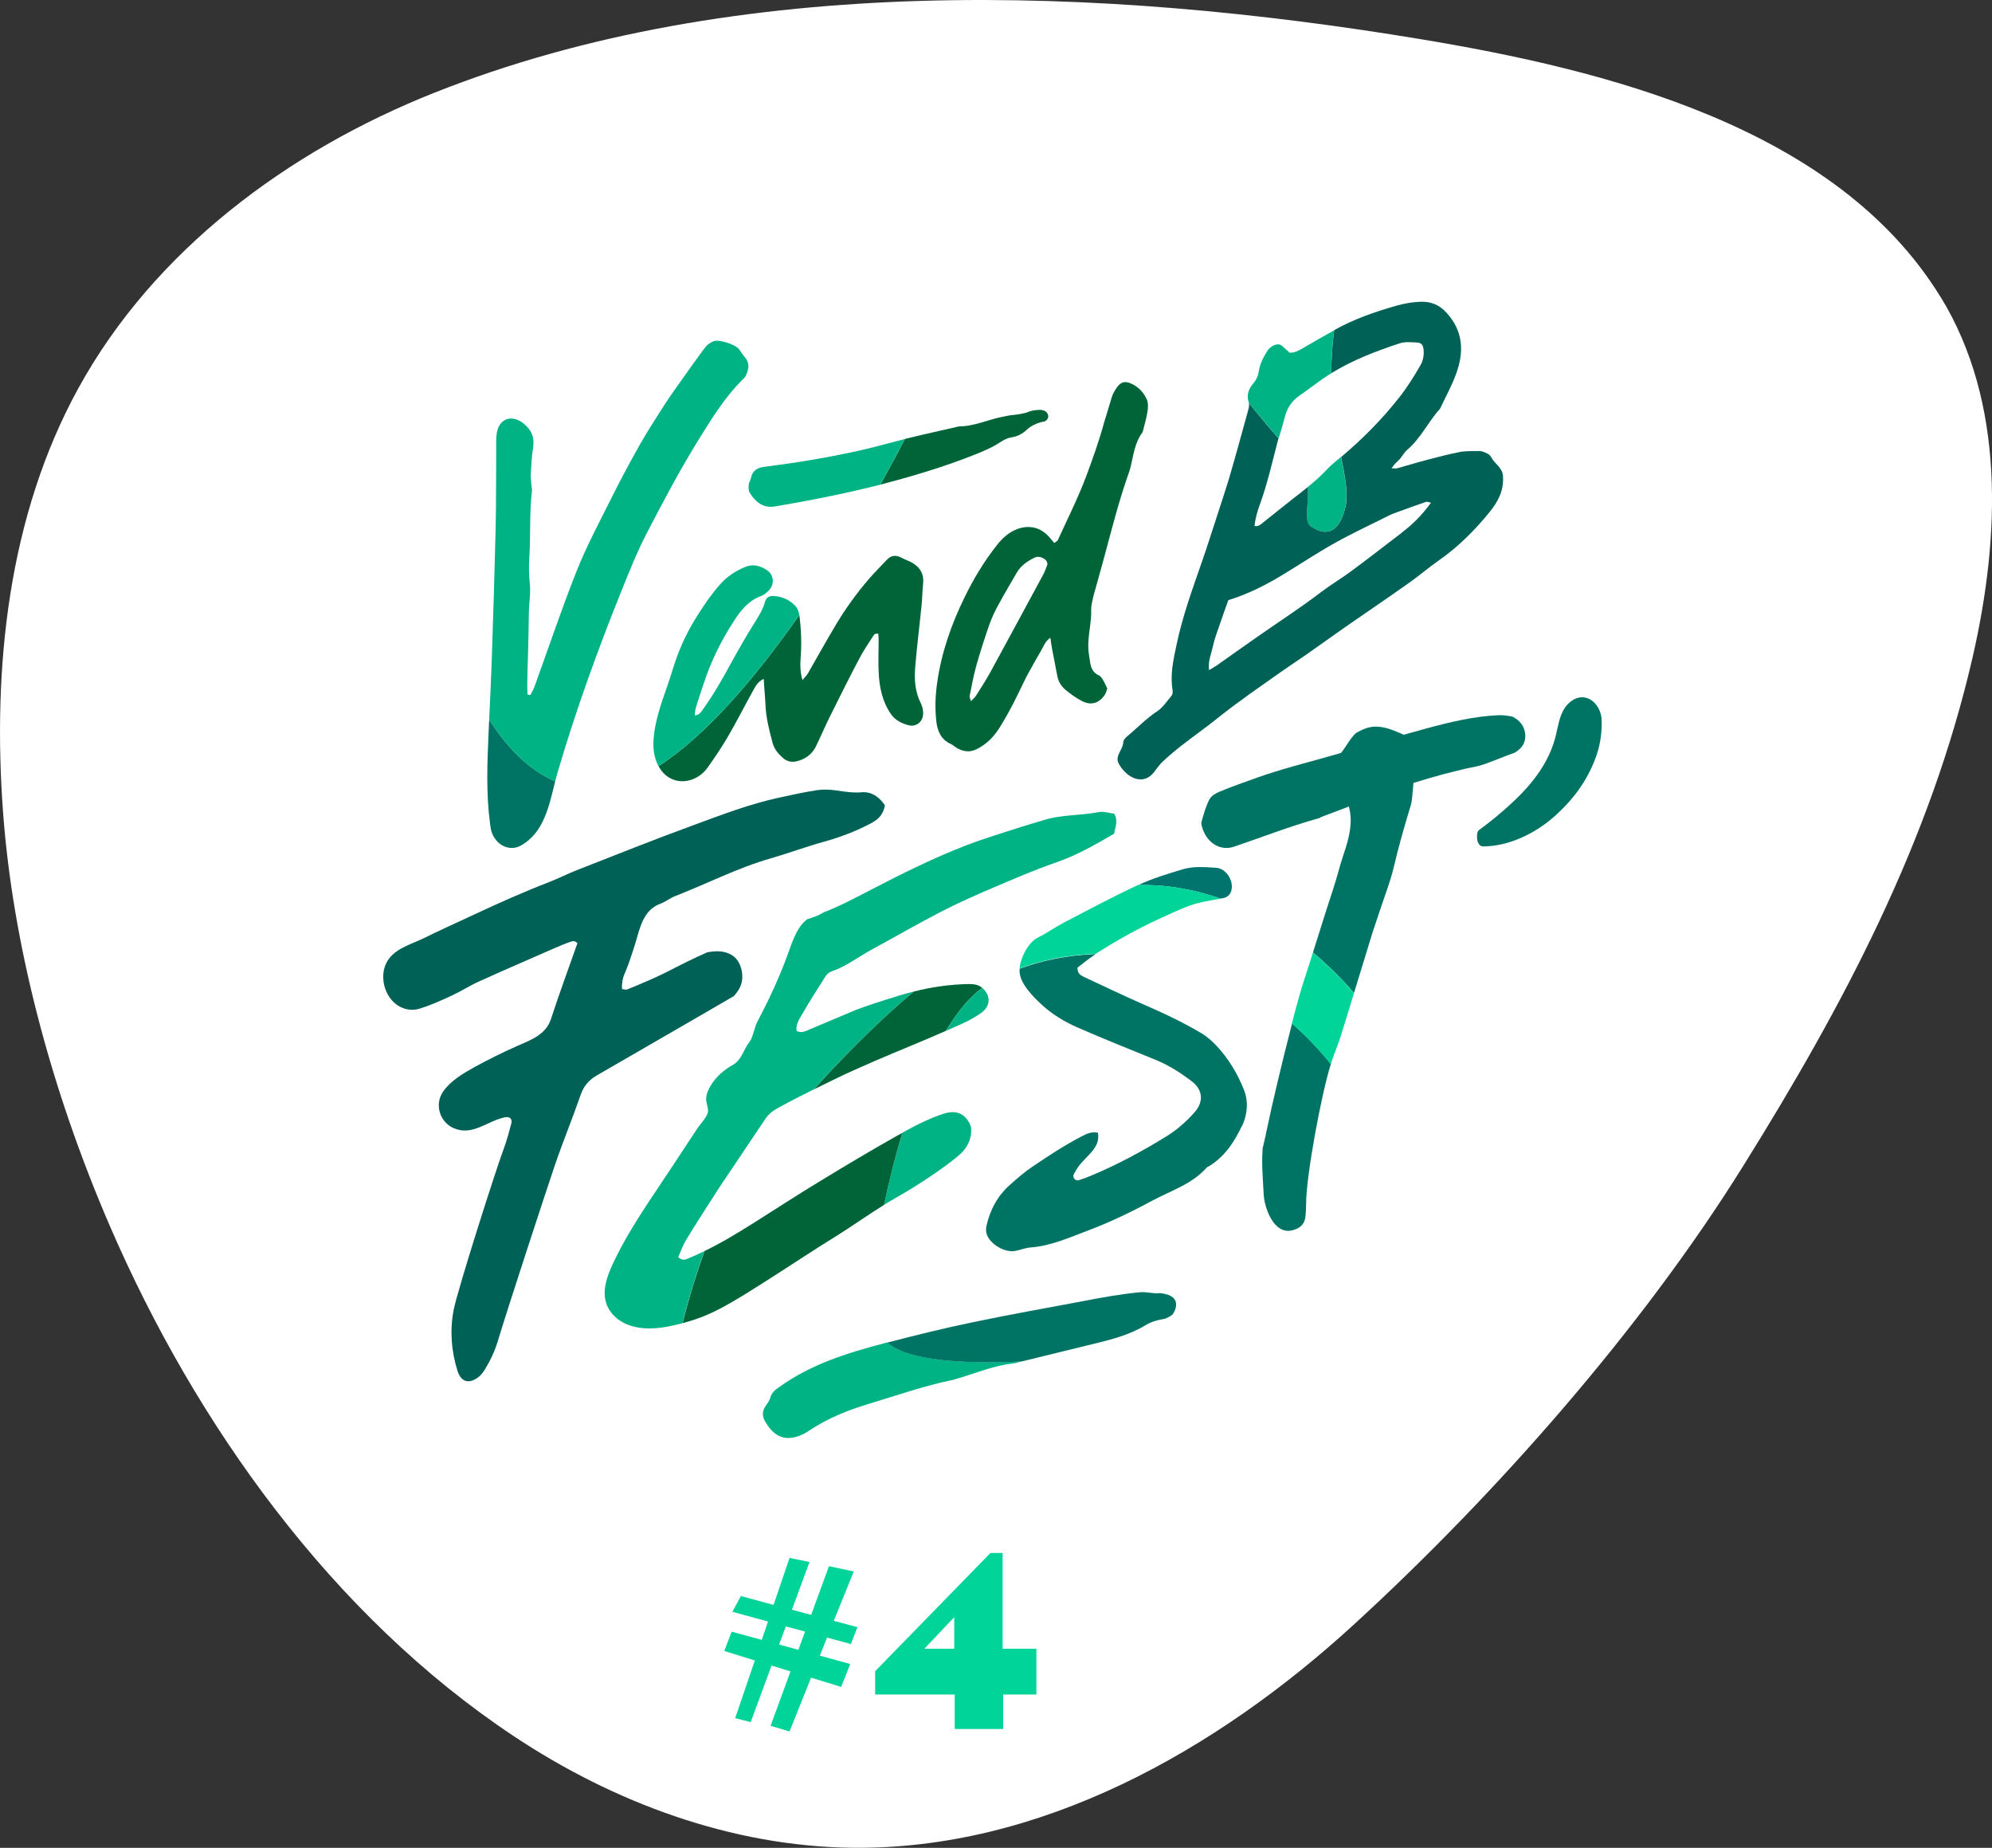 <svg xmlns="http://www.w3.org/2000/svg" id="Calque_2" data-name="Calque 2" viewBox="0 0 288.6 267.68"><rect x="0" y="0" width="288.6" height="267.68" fill="#333333" stroke="none"/><defs><style>      .cls-1 {        fill: #00d499;      }      .cls-1, .cls-2, .cls-3, .cls-4, .cls-5, .cls-6, .cls-7 {        stroke-width: 0px;      }      .cls-2 {        fill: #00746d;      }      .cls-3 {        fill: #fff;      }      .cls-4 {        fill: #006439;      }      .cls-5 {        fill: #00b385;      }      .cls-6 {        fill: #007464;      }      .cls-7 {        fill: #006257;      }    </style></defs><g id="Calque_1-2" data-name="Calque 1"><g><path class="cls-3" d="m281.15,43.03c-15.16-24.72-48.73-32.94-75.35-37.36C159.81-1.96,106.92-4.09,62.84,13.47c-21.14,8.41-40.49,22.8-51.46,42.72C1.19,74.72-1.12,96.69.45,117.77c1.4,18.76,6.77,39.74,15.51,59.93,12.41,28.66,32.19,56.35,58.47,73.8,14.5,9.64,31.51,15.94,48.92,16.17,27.24.36,52.82-13.99,72.89-32.42,20.53-18.82,41.6-42.72,56.31-66.34,14.47-23.2,27.09-46.9,33.26-73.78,3.99-17.44,4.71-36.85-4.65-52.11Z"></path><path class="cls-2" d="m178.4,128.97c-.15.68-.63,1.04-1.31,1.16l-.26.04h-.01c-3.58-1.26-7.58-2.04-11.93-1.96h.03c2.04-.96,4.23-1.61,6.39-2.27,1.57-.48,3.24-.34,4.87-.23,1.44.08,2.57,1.83,2.23,3.26Z"></path><path class="cls-7" d="m128.21,116.68c-.27,1.3-.88,1.97-1.98,2.56-2.22,1.18-4.5,2.04-6.91,2.71-2.56.71-5.05,1.64-7.61,2.38-4.83,1.38-9.28,3.69-13.94,5.5-.73.29-1.35.81-2.08,1.08-1.63.6-2.41,1.9-2.94,3.41-.37,1.04-.6,2.11-.96,3.15-.38,1.18-.78,2.38-1.27,3.52-.33.74-.44,1.46-.41,2.28.31.04.56.14.74.07,2.16-.88,4.31-1.78,6.39-2.86,1.72-.89,3.46-1.75,5.23-2.53,1.24-.22,2.5-.27,3.63.45,1.2.77,1.68,2.65,1.34,3.98-.19.75-.63,1.37-1.14,1.94l-.11.05c-1.75,1.01-3.5,2.05-5.27,3.06-4.79,2.78-9.59,5.55-14.39,8.32-1.12.64-1.92,1.49-2.37,2.76-1.2,3.47-2.61,6.87-3.79,10.34-1.23,3.61-7.14,21.67-8.22,25.34-.45,1.52-1.11,2.91-1.93,4.25-.25.38-.55.78-.9,1.05-1.37,1.03-2.5.75-3.04-.9-.9-2.9-1.12-5.83-.56-8.8.6-3.06,6.17-20.49,7.28-23.43.44-1.16.74-2.38,1.07-3.58.19-.74-.23-1.05-.94-.92-2.54.52-4.71,2.78-7.44,1.55-2.01-.9-2.75-3.45-1.5-5.27,1.12-1.61,2.87-2.61,4.56-3.56,2-1.09,4.05-2.12,6.14-3.04,2.02-.89,4.19-1.63,4.94-3.94,1.2-3.69,2.56-7.35,3.83-10.97-.41-.45-.81-.26-1.15-.15-.74.26-1.45.57-2.18.88-3.64,1.6-7.31,3.17-10.93,4.82-1.34.6-2.6,1.42-3.94,2.04-1.55.71-3.12,1.44-4.76,1.92-1.42.42-2.94-.12-3.91-1.22-1.22-1.35-1.64-3.57-.9-5.24.94-2.16,3.46-2.79,5.42-3.73,2.38-1.18,4.8-2.26,7.2-3.38,3.67-1.72,7.36-3.37,11.12-4.82,1.31-.52,2.57-1.15,3.87-1.67,5.68-2.22,11.33-4.49,17.06-6.58,4.02-1.48,8.04-3.02,12.26-3.94,1.83-.4,3.67-.81,5.51-1.09.92-.14,1.89-.1,2.8.03,1.23.18,2.42.38,3.71.27,1.4-.12,2.53.64,3.39,1.92Z"></path><path class="cls-5" d="m161.42,120.77c-2.75,1.61-5.49,3.17-8.54,4.21-3.02,1.05-5.98,2.33-8.92,3.58-2.59,1.11-5.16,2.24-7.65,3.53-3.39,1.75-6.7,3.67-10.06,5.49-1.92,1.05-3.65,2.42-5.76,3.13-.34.11-.68.4-.88.7-1.18,1.85-2.35,3.71-3.45,5.6-.41.71-.9,1.45-.74,2.35.74.34,1.3,0,1.86-.23,2.23-.93,4.45-1.89,6.69-2.82.79-.31,1.6-.59,2.41-.86,1.34-.44,2.68-.86,4.02-1.27.64-.19,1.29-.38,1.94-.53-5.36,4.56-10.3,9.56-14.45,14.17h-.01c-1.81.89-3.6,1.81-5.36,2.79-.71.4-1.26.9-1.7,1.57-1.6,2.39-3.21,4.79-4.83,7.2-.82,1.23-1.67,2.45-2.46,3.71-1.4,2.16-2.79,4.32-4.13,6.53-.48.79-.78,1.68-1.14,2.48.63.64,1.14.33,1.63.12.73-.3,1.44-.63,2.15-.97-1.14,3.15-2.27,6.8-3.17,10.44-.68.18-1.37.33-2.07.47-2.26.44-4.91.48-6.92-.81-1.04-.66-1.87-1.7-2.15-2.91-.51-2.12.62-4.51,1.55-6.39,1.78-3.58,3.99-6.88,6.21-10.21,1.23-1.83,2.45-3.67,3.65-5.51.6-.92,1.22-1.85,1.82-2.76.41-.64,1.46-1.71,1.6-2.45.12-.63-.31-1.34-.25-2.05.05-.7.37-1.35.73-1.93.74-1.19,1.89-2.19,3.11-2.86,1.33-.73,1.57-2.28,2.45-3.37.47-.59.7-2.05,1.07-2.79.56-1.11,1.14-2.2,1.68-3.32,1.11-2.33,2.13-4.68,2.98-7.11.38-1.08.77-2.15,1.37-3.12.37-.62.78-1.05,1.23-1.4.83-.26,1.67-.53,2.38-1,2.37-.9,4.62-2.12,6.88-3.28,4.51-2.34,9.04-4.61,13.79-6.43,2.61-1.01,5.32-1.81,7.99-2.68,1.04-.34,2.09-.62,3.13-.94,2.63-.86,5.42-.67,8.1-1.2.71-.14,1.52.15,2.22.23.63,1.07.14,1.94-.01,2.93Z"></path><path class="cls-4" d="m142.31,143.11c-1.85,1.31-3.61,3.49-5.27,6.22-1.59.71-3.2,1.38-4.8,2.05-3.82,1.59-7.63,3.17-11.37,4.98-.99.48-1.97.96-2.95,1.45,4.15-4.61,9.08-9.62,14.45-14.17,2.6-.66,5.25-1.04,7.96-1.09.73,0,1.42.07,1.98.56Z"></path><path class="cls-5" d="m142.19,146.71c-.88.63-1.86,1.16-2.85,1.61-.77.34-1.53.68-2.3,1.01,1.66-2.74,3.42-4.91,5.27-6.22,1.26,1.07,1.23,2.61-.12,3.6Z"></path><path class="cls-5" d="m140.7,164.09c-.1,1.41-.86,2.52-1.9,3.38-1.26,1.04-2.6,2-3.95,2.91-1.61,1.08-3.27,2.13-4.97,3.09-.6.34-1.19.68-1.78,1.05.68-3.42,1.59-6.98,2.65-10.44,1.93-1.07,3.89-2.08,5.99-2.75,1.81-.57,3.05-.04,3.83,1.61.15.33.15.75.12,1.14Z"></path><path class="cls-4" d="m130.75,164.09c-1.07,3.46-1.97,7.02-2.65,10.44-2.39,1.48-4.68,3.13-7.07,4.61-3.32,2.04-6.57,4.23-9.86,6.31-2.24,1.42-4.47,2.87-6.81,4.1-1.74.93-3.57,1.63-5.46,2.12.9-3.64,2.04-7.29,3.17-10.44,2.52-1.22,4.92-2.68,7.31-4.19,3.11-1.96,6.18-3.97,9.32-5.87,3.73-2.27,7.5-4.53,11.3-6.66.26-.14.51-.29.77-.42Z"></path><path class="cls-5" d="m147.89,197.25c-.36.1-.73.22-1.09.26-2.74.29-5.27,1.35-7.88,2.13-.3.08-.6.21-.9.26-4.15.85-8.13,2.26-12.16,3.47-3,.9-5.9,2.07-8.52,3.8-.33.22-.66.44-1.01.6-2.8,1.31-4.35.08-5.49-1.87-.41-.7-.45-1.48.08-2.22.26-.37.56-.77.68-1.19.19-.75.68-1.14,1.29-1.56,4.6-3.3,9.88-4.95,15.25-6.35.14-.04.27-.07.41-.11h.01c2.98,2.65,11.05,3.11,19.33,2.76Z"></path><path class="cls-6" d="m169.82,190.48c-.3.22-.66.4-1.01.55-.26.05-.52.1-.78.15-.67.15-1.37.37-1.96.73-2.3,1.42-4.86,2.09-7.44,2.72-3.49.85-6.98,1.71-10.47,2.56l-.22.05h-.05c-8.28.36-16.35-.1-19.33-2.75,4.1-1.07,8.19-2.08,12.34-2.94,5.34-1.12,10.73-2.07,16.09-3.08,2.68-.52,5.38-1,8.1-1.27,1.04-.11,1.98.26,3,.12h.03c.66.11,1.31.22,1.79.62.81.66.48,1.83-.08,2.54Z"></path><path class="cls-6" d="m179.92,163.12c-1.11,2.34-2.52,4.49-4.84,5.87l-.21.1c-2.13,2.45-5.21,3.38-7.93,4.84-3.01,1.63-6.13,3.13-9.34,4.34-2.68,1-5.34,2.22-8.28,2.44-.77.05-1.52.38-2.28.51-1.52.26-3.65-1.03-4.09-2.45-.11-.36-.12-.78-.04-1.15.52-2.35,1.61-4.39,3.42-5.99,1.04-.93,2.12-1.86,3.27-2.64,2.33-1.57,4.68-3.12,7.18-4.41.71-.37,1.38-.67,2.3-.49.19,1.29-.33,2.07-.94,2.79-.49.6-1.09,1.12-1.59,1.72-.4.47-.71,1-1,1.55-.08.15-.03.48.1.62.12.15.42.26.6.21.6-.18,1.18-.41,1.75-.64,3.84-1.59,7.48-3.56,11-5.73,1.55-.96,2.89-2.15,4.08-3.5,1.33-1.5,1.2-3.24-.41-4.46-1.61-1.23-3.32-2.33-5.23-3.11-3.83-1.56-7.67-3.09-11.45-4.75-1.75-.78-3.42-1.78-4.86-3.06-1.23-1.11-3.31-3.13-3.41-4.91-.01-.16,0-.33.01-.49,3.19-1.19,6.95-1.97,11.03-2.12l-.16.1c-.9.59-1.74,1.29-2.49,1.86-.04.9.51,1.14.98,1.37,2.75,1.29,5.5,2.6,8.28,3.83,3.01,1.31,5.99,2.68,8.81,4.38.71.44,1.38,1.03,1.97,1.64,1.79,1.89,3.13,4.1,4.08,6.5.68,1.74.49,3.58-.3,5.27Z"></path><path class="cls-6" d="m192.81,154.16c-1.38,4.31-3.56,16.18-3.58,20.12,0,.7-.03,1.41-.12,2.09-.14,1.08-.89,1.6-1.86,1.85-2.71.7-4.08-3.26-4.17-5.24-.11-2.09-.31-4.34-.16-6.43v-.15c.25-1.05.47-2.02.67-3,.6-2.95,2.19-9.7,3.6-15.13,1.96,1.7,3.84,3.65,5.64,5.88Z"></path><path class="cls-6" d="m231.37,109.22c-1.07,3.17-2.95,6.22-6.24,9.11-2.79,2.45-6.57,4.28-10.27,4.28-1.03,0-1.04-2.04-.6-2.35,1.68-1.23,3.13-2.42,4.72-3.89,3.06-2.82,5.57-6.02,6.48-10.06.27-1.16.47-2.37,1.03-3.41.57-1.04,1.63-1.93,2.8-1.89,1.56.04,2.68,1.67,2.75,3.21.08,1.55-.16,3.5-.67,4.98Z"></path><path class="cls-6" d="m219.47,109.03c-1.64.56-3.26,1.31-4.91,1.83-.77.23-1.56.33-2.33.52-1.09.26-2.19.53-3.28.82-1.4.38-2.79.78-4.17,1.22-.12,1.41-.23,2.74-.33,3.04-.93,3.06-1.81,6.12-2.54,9.23-.48,2.02-1.26,3.99-1.92,5.99-.36,1.11-.75,2.22-1.11,3.32-.9,2.94-1.81,5.9-2.71,8.84-1.22-1.42-3.23-3.58-5.95-5.86.97-3.06,1.92-6.14,2.93-9.19.53-1.6.92-3.26,1.45-4.84.55-1.61,1.05-3.27,1.09-4.99.01-.74-.1-1.44-.26-2.13-1.24.48-2.49.96-3.75,1.42-.21.08-.38.16-.56.27-.12.03-.23.07-.36.1-4.08,1.15-7.99,2.69-12,4.04-1.86.63-3.78-.45-4.49-2.52-.12-.34-.29-.79-.19-1.11.31-1.11.63-2.24,1.14-3.23.29-.53.93-.9,1.48-1.12,1.75-.73,3.52-1.34,5.29-1.98.38-.14.77-.27,1.15-.4,3.69-1.24,7.44-2.13,11.15-3.23.78-.94,1.57-2.57,2.38-3.01.57-.3,1.16-.59,1.79-.71,1.59-.34,3.2.33,4.69.98l.21.11c1.11-.31,2.23-.63,3.35-.93,3.41-.92,6.83-1.74,10.31-1.9.73-.04,1.42.07,2.12.21.93.47,1.64,1.22,1.81,2.34.19,1.42-.47,2.26-1.49,2.87Z"></path><path class="cls-1" d="m176.81,130.18c-.99.18-1.96.34-2.94.57-1.92.45-3.65,1.33-5.43,2.13-3.37,1.52-6.58,3.3-9.69,5.29-4.08.15-7.84.93-11.03,2.12.15-1.66,1.3-3.82,2.68-4.49,1.33-.66,2.54-1.53,3.86-2.22,3.52-1.83,7.02-3.71,10.62-5.38,4.35-.08,8.34.7,11.93,1.96Z"></path><path class="cls-1" d="m196.17,143.85c-.64,2.12-1.3,4.24-1.96,6.36-.37,1.19-.88,2.34-1.27,3.52-.04.14-.1.29-.14.44-1.79-2.23-3.68-4.19-5.64-5.88h0c.71-2.74,1.37-5.12,1.85-6.54.41-1.24.81-2.5,1.2-3.75,2.72,2.27,4.73,4.43,5.95,5.86Z"></path><path class="cls-5" d="m194.93,73.41c-1.07,4.58-3.5,3.95-5.08,2.8-.94-.68-.26-3.13-.36-5.68.94-.77,1.87-1.57,2.71-2.48.4-.42.82-.81,1.27-1.18.27-.23.55-.45.82-.68.59,3.02,1.05,5.38.63,7.21Z"></path><path class="cls-7" d="m217.76,69.02c-.08-1.33-1.19-1.78-1.67-2.72-.25-.49-.74-.7-1.24-.86-.15-.07-.33-.1-.51-.1-.92.03-1.85-.04-2.75.12-1.63.31-3.24.74-4.86,1.16-1.45.38-2.87.82-4.32,1.22-.18.05-.4,0-.81,0,.26-.33.37-.51.51-.66.23-.23.49-.45.71-.7.37-.44.64-.96,1.07-1.33,1.97-1.67,3.02-4.05,4.73-5.92.78-1.66,1.68-3.27,2.31-4.99,1.2-3.21,1.12-6.27-1.41-8.99-1.09-1.19-2.38-1.61-3.84-1.53-1.15.05-2.3.26-3.39.57-3.11.89-6.16,1.94-8.99,3.53-.3,2.23-.42,4.31-.42,6.24,3.08-1.89,6.46-3.19,9.89-4.32.78-.26,1.71-.16,2.56-.12.62.03.86.4.92,1.05.07.77-.05,1.5-.42,2.18-.94,1.64-1.94,3.24-3.13,4.75-2.49,3.17-5.32,6.01-8.39,8.6.59,3.02,1.05,5.38.63,7.21-1.07,4.58-3.5,3.95-5.08,2.8-.94-.68-.26-3.13-.36-5.68-.75.62-1.5,1.19-2.26,1.78-1.41,1.11-2.79,2.23-4.19,3.34-.36.27-.66.66-1.29.55.1-1.09.41-2.15.78-3.15,1.07-2.93,1.74-5.96,2.53-8.96.05-.21.11-.4.16-.6-1.31-1.46-2.83-3.3-4.32-5.16.11.29.04.68-.05,1-.9,3.27-1.79,6.54-2.74,9.79-.59,1.98-1.26,3.94-1.89,5.91-.7,2.13-1.37,4.28-2.11,6.39-1.38,3.97-2.82,7.92-3.68,12.05-.45,2.13-.93,4.27-.56,6.48.04.27.01.63-.14.82-.66.79-1.26,1.72-2.09,2.27-1.61,1.05-2.9,2.44-4.36,3.64-.25.21-.55.55-.55.82-.03.94-.85,1.64-.83,2.52v.03c.01.27.14.53.29.78,1.11,1.83,3.38,3.05,4.98,1.05.42-.53.81-1.14,1.31-1.59.88-.82,1.81-1.6,2.76-2.34,1.68-1.3,3.42-2.53,5.08-3.86,3.05-2.45,6.29-4.65,9.48-6.91,1.18-.83,2.39-1.61,3.57-2.44,2.12-1.48,4.21-3,6.33-4.46,2.79-1.94,5.61-3.84,8.37-5.8,1.5-1.05,2.9-2.27,4.41-3.32,2.8-1.96,5.18-4.34,7.32-6.98,1.2-1.49,2.09-3.09,1.94-5.18Zm-14.72,8.19c-2.38,1.81-4.73,3.65-7.14,5.43-1.46,1.09-3.06,2.04-4.53,3.15-3.06,2.34-6.31,4.42-9.45,6.63-1.89,1.31-3.75,2.65-5.64,3.98-.31.22-.67.4-1.11.67-.19-1.33.34-2.38.56-3.47.25-1.16.71-2.3,1.09-3.43.37-1.09.75-2.16,1.14-3.23,2.89-.89,5.54-2.24,8.08-3.8,2.45-1.49,4.86-3.09,7.36-4.49,2.61-1.45,5.32-2.71,8-4.05.36-.18.74-.3,1.12-.44,1.34-.49,2.7-.99,4.05-1.45.16-.07.38.04.75.11-1.33,1.85-2.72,3.2-4.3,4.39Z"></path><path class="cls-5" d="m193.3,47.83c-.3,2.23-.42,4.31-.42,6.24-.41.25-.81.51-1.2.78-1.18.82-2.31,1.71-3.5,2.52-1.09.77-1.72,1.81-2.05,3.08-.25,1.03-.57,2.04-.88,3.05-1.31-1.46-2.83-3.3-4.32-5.16-.38-1.05-.05-1.97.6-2.74.48-.55.74-1.14.85-1.83.15-1.04.63-1.97,1.18-2.86.27-.45.67-.78,1.18-.96.36-.11.7-.1.98.14.4.33.77.68,1.11,1,.74.03,1.29-.29,1.83-.6,1.55-.9,3.09-1.79,4.65-2.65Z"></path><path class="cls-4" d="m166.13,57.83c-.45-1-1.22-1.81-2.26-2.27-.77-.34-1.33-.29-1.87.33-.36.41-.63.92-.85,1.41-.41,1.3-.78,2.61-1.19,3.91-.73,2.7-1.67,5.31-2.64,7.91-1.18,3.11-2.68,6.09-4.06,9.12-.05.12-.25.21-.52.42-.31-.37-.53-.64-.75-.89-1.22-1.35-2.82-1.76-4.53-1.16-1.31.47-2.27,1.38-3.08,2.42-1.82,2.31-3.34,4.84-4.62,7.47-1.93,3.93-3.38,8.07-3.99,12.44-.26,1.83-.33,3.67-.12,5.51.15,1.44.67,2.67,2.09,3.32.31.14.57.4.86.57.96.57,1.97.68,2.95.16.66-.33,1.29-.78,1.82-1.29,1.19-1.12,1.92-2.59,2.72-3.97.93-1.64,1.7-3.37,2.54-5.06.15-.3.33-.6.49-.9.59-1.05,1.16-2.11,1.78-3.15.33-.56.53-1.23,1.27-1.75.1.59.15,1.04.23,1.48.26,1.35.53,2.71.78,4.06.15.83.59,1.52,1.22,2.04.75.6,1.55,1.19,2.42,1.63,1.3.64,2.46.26,3.26-.97.18-.27.25-.63.34-.89-.22-.44-.37-.82-.57-1.15-.18-.29-.38-.63-.66-.75-.85-.38-1.14-1.08-1.26-1.92-.08-.63-.21-1.24-.25-1.87-.11-1.96.49-3.86.41-5.81-.01-.56.18-1.14.29-1.71.01-.11.05-.22.08-.33.42-1.55.86-3.09,1.29-4.64,1.15-4.21,2.19-8.45,3.63-12.59.16-.44.31-.86.42-1.31.42-1.71.59-3.5,1.7-4.99l.07-.15c.23-.94.52-1.89.67-2.85.1-.6.14-1.33-.11-1.85Zm-14.43,24.06c-.18.55-.41,1.08-.68,1.57-2.54,4.71-5.08,9.4-7.63,14.08-.62,1.11-1.31,2.16-1.98,3.23-.14.23-.37.41-.74.81-.12-.44-.22-.6-.19-.74.3-1.46.55-2.94.96-4.38.57-2.04,1.23-4.06,1.93-6.07.34-.96.79-1.9,1.29-2.8.85-1.56,1.75-3.09,2.65-4.64.6-1.03,1.56-1.67,2.59-2.18.53-.26,1.34-.01,1.71.49.11.15.18.45.11.63Z"></path><path class="cls-4" d="m151.36,61.05c-.71.1-1.42.36-2.02.75-.19.12-.38.26-.55.42-.63.62-1.35,1-2.26,1.14-.55.08-1.09.36-1.57.67-1.26.83-2.63,1.4-4.02,1.94-4.36,1.72-8.85,3.05-13.39,4.23,1.33-2.39,2.53-4.62,3.54-6.61,2.6-.64,5.23-1.22,7.85-1.82,2.28-.01,4.34-1.05,6.54-1.44.27-.05.55-.11.82-.16.73-.08,1.45-.14,2.15-.34h.1c.36-.15.71-.27,1.08-.36.3-.04.6-.08.9-.1.37,0,.77.05,1.05.31.48.44.34,1.12-.22,1.35Z"></path><path class="cls-5" d="m131.08,63.6c-1.01,1.98-2.22,4.21-3.54,6.61-.36.08-.73.18-1.09.27-4.68,1.16-9.43,2.08-14.2,2.89-1.76.29-2.87-.75-3.64-2.01-.19-.3-.16-.78-.14-1.16.04-.33.27-.64.33-.97.22-1.08.94-1.48,1.96-1.61,2.34-.31,4.68-.62,7-1.03,3.63-.62,7.22-1.35,10.78-2.33.85-.23,1.7-.45,2.54-.66Z"></path><path class="cls-4" d="m133.74,103.38c-.01,1.16-.98,1.96-2.09,1.68-1.01-.26-1.93-.7-2.57-1.61-1.26-1.83-1.68-3.9-1.78-6.05-.08-1.55,0-3.11,0-4.65,0-.33-.04-.64-.05-.94-.49-.12-.63.16-.78.38-.68,1.07-1.41,2.12-1.98,3.23-1.48,2.8-2.89,5.64-4.3,8.47-.68,1.38-1.29,2.82-1.96,4.2-.56,1.16-1.52,1.86-2.76,2.18-.79.21-1.49.03-2.08-.51-.64-.57-1.19-1.22-1.44-2.09-.49-1.83-.97-3.67-1.05-5.58-.05-1.19-.18-2.38-.25-3.75-.86.41-1.18,1.05-1.49,1.61-1.23,2.2-2.37,4.47-3.64,6.66-.93,1.59-1.96,3.12-3.02,4.61-1.64,2.27-4.9,2.76-6.69.4-.15-.21-.29-.42-.4-.64,6.92-4.43,14.09-12.87,20.4-21.89.27,2.05.34,4.12.19,6.17-.08,1.04-.08,2.05.26,3.26.36-.42.63-.7.81-1.01,1.3-2.24,2.54-4.51,3.87-6.73,1.46-2.48,3.13-4.82,5.02-6.99.79-.92,1.66-1.76,2.48-2.65.64-.7,1.34-.79,2.18-.34.55.3,1.18.48,1.7.82,1.05.67,1.57,1.61,1.42,2.91-.12,1.15-.12,2.3-.25,3.43-.29,2.93-.67,5.83-.9,8.76-.14,1.76-.01,3.54.83,5.18.22.44.33,1,.33,1.49Z"></path><path class="cls-5" d="m115.8,89.06v.03c-6.31,9.02-13.48,17.46-20.4,21.89-.57-1.05-.78-2.3-.73-3.5.11-2.85,1.18-5.73,2.11-8.4.29-.81.52-1.64.79-2.46.74-2.3,1.68-4.51,2.94-6.59,1.14-1.87,2.33-3.69,3.78-5.34,1.01-1.15,2.23-1.96,3.63-2.54,1.22-.52,2.27-.18,3.26.49.96.67,1.04,2.05.23,2.87-.33.31-.68.67-1.09.81-1.87.66-3.01,2.11-4.01,3.67-1.81,2.8-3.3,5.77-4.34,8.99-.38,1.19-.83,2.37-1.16,3.58-.1.31-.11.66-.16,1.08.62-.05.86-.42,1.12-.78,1.61-2.23,2.97-4.62,4.28-7.05,1-1.82,2.04-3.6,3.12-5.36.63-1.03,1.31-2.01,1.64-3.2.21-.75.66-.99,1.46-.9,1.19.11,2.23.62,3.02,1.49.27.31.45.81.51,1.23Z"></path><path class="cls-6" d="m80.44,113.18c-.9,3.53-1.59,7.44-5.02,9.33-1.4.78-3.38.16-4.15-1.86-.16-.41-.21-.88-.27-1.31-.59-4.42-.41-8.84-.21-13.27.03-.6.05-1.22.08-1.82,2.53,3.93,5.68,7.29,9.56,8.93Z"></path><path class="cls-5" d="m108.11,54.32c-.11.23-.27.44-.47.62-2.54,2.48-4.39,5.49-6.25,8.47-2.78,4.46-5.24,9.11-7.66,13.78-1.37,2.63-2.46,5.36-3.57,8.1-3.53,8.74-6.74,17.62-9.4,26.68-.12.4-.22.81-.33,1.22-3.89-1.64-7.03-5.01-9.56-8.93.14-2.86.27-5.7.37-8.56.22-6.43.42-12.85.57-19.28.08-3.79.05-7.58.08-11.37,0-.77-.04-1.55.08-2.3.34-2.11,2.13-2.75,3.82-1.45,1.16.9,1.68,2.01,1.45,3.52-.21,1.26-.27,2.56-.34,3.83-.04.63.08,1.27.12,1.9.03.19.08.38.05.56-.38,3.2-.18,6.42-.38,9.62-.08,1.27-.07,2.57.07,3.84.15,1.41-.12,2.79-.14,4.2-.01,1.98-.08,3.98-.12,5.96-.04,1.41-.1,2.82-.11,4.24-.01.55.01,1.09.04,1.64.12.03.26.05.4.08.19-.4.44-.77.59-1.18,2.04-5.61,3.93-11.27,6.13-16.81,1.45-3.63,3.3-7.09,5.05-10.59,1.31-2.64,2.71-5.24,4.16-7.8,1.11-1.96,2.34-3.83,3.54-5.72.81-1.24,1.66-2.44,2.52-3.64,1.03-1.46,2.08-2.91,3.13-4.35.19-.26.4-.51.64-.71.25-.19.53-.37.82-.47.75-.29,3.13.48,3.65,1.15.31.41.57.86.9,1.24.68.81.53,1.66.14,2.5Z"></path><path class="cls-1" d="m123.28,238.16l-3.46-.94-1.04,2.62,4.4,1.21-1.31,3.32-4.36-1.34-3.12,7.79-2.75-.81,2.89-7.89-2.75-.84c-.4,1.07-3.02,8.19-3.02,8.19l-2.25-.57s2.58-7.58,2.85-8.36l-4.43-1.38,1.07-2.79,4.36,1.18.91-2.65-5.17-1.41,1.24-2.28,4.73,1.28,2.32-6.81,2.89.6-2.55,6.91,2.79.74,2.58-7.05,3.59.77-2.89,7.15,3.42.91-.94,2.45Zm-9.43-2.55l-.97,2.62,2.79.77.97-2.65-2.79-.74Z"></path><path class="cls-1" d="m145.34,245.47v5h-7.02v-5h-11.53v-3.37l16.7-17.13h1.77v13.87h4.89v6.63h-4.82Zm-7.09-11.2l-4.33,4.57h4.33v-4.57Z"></path></g></g></svg>